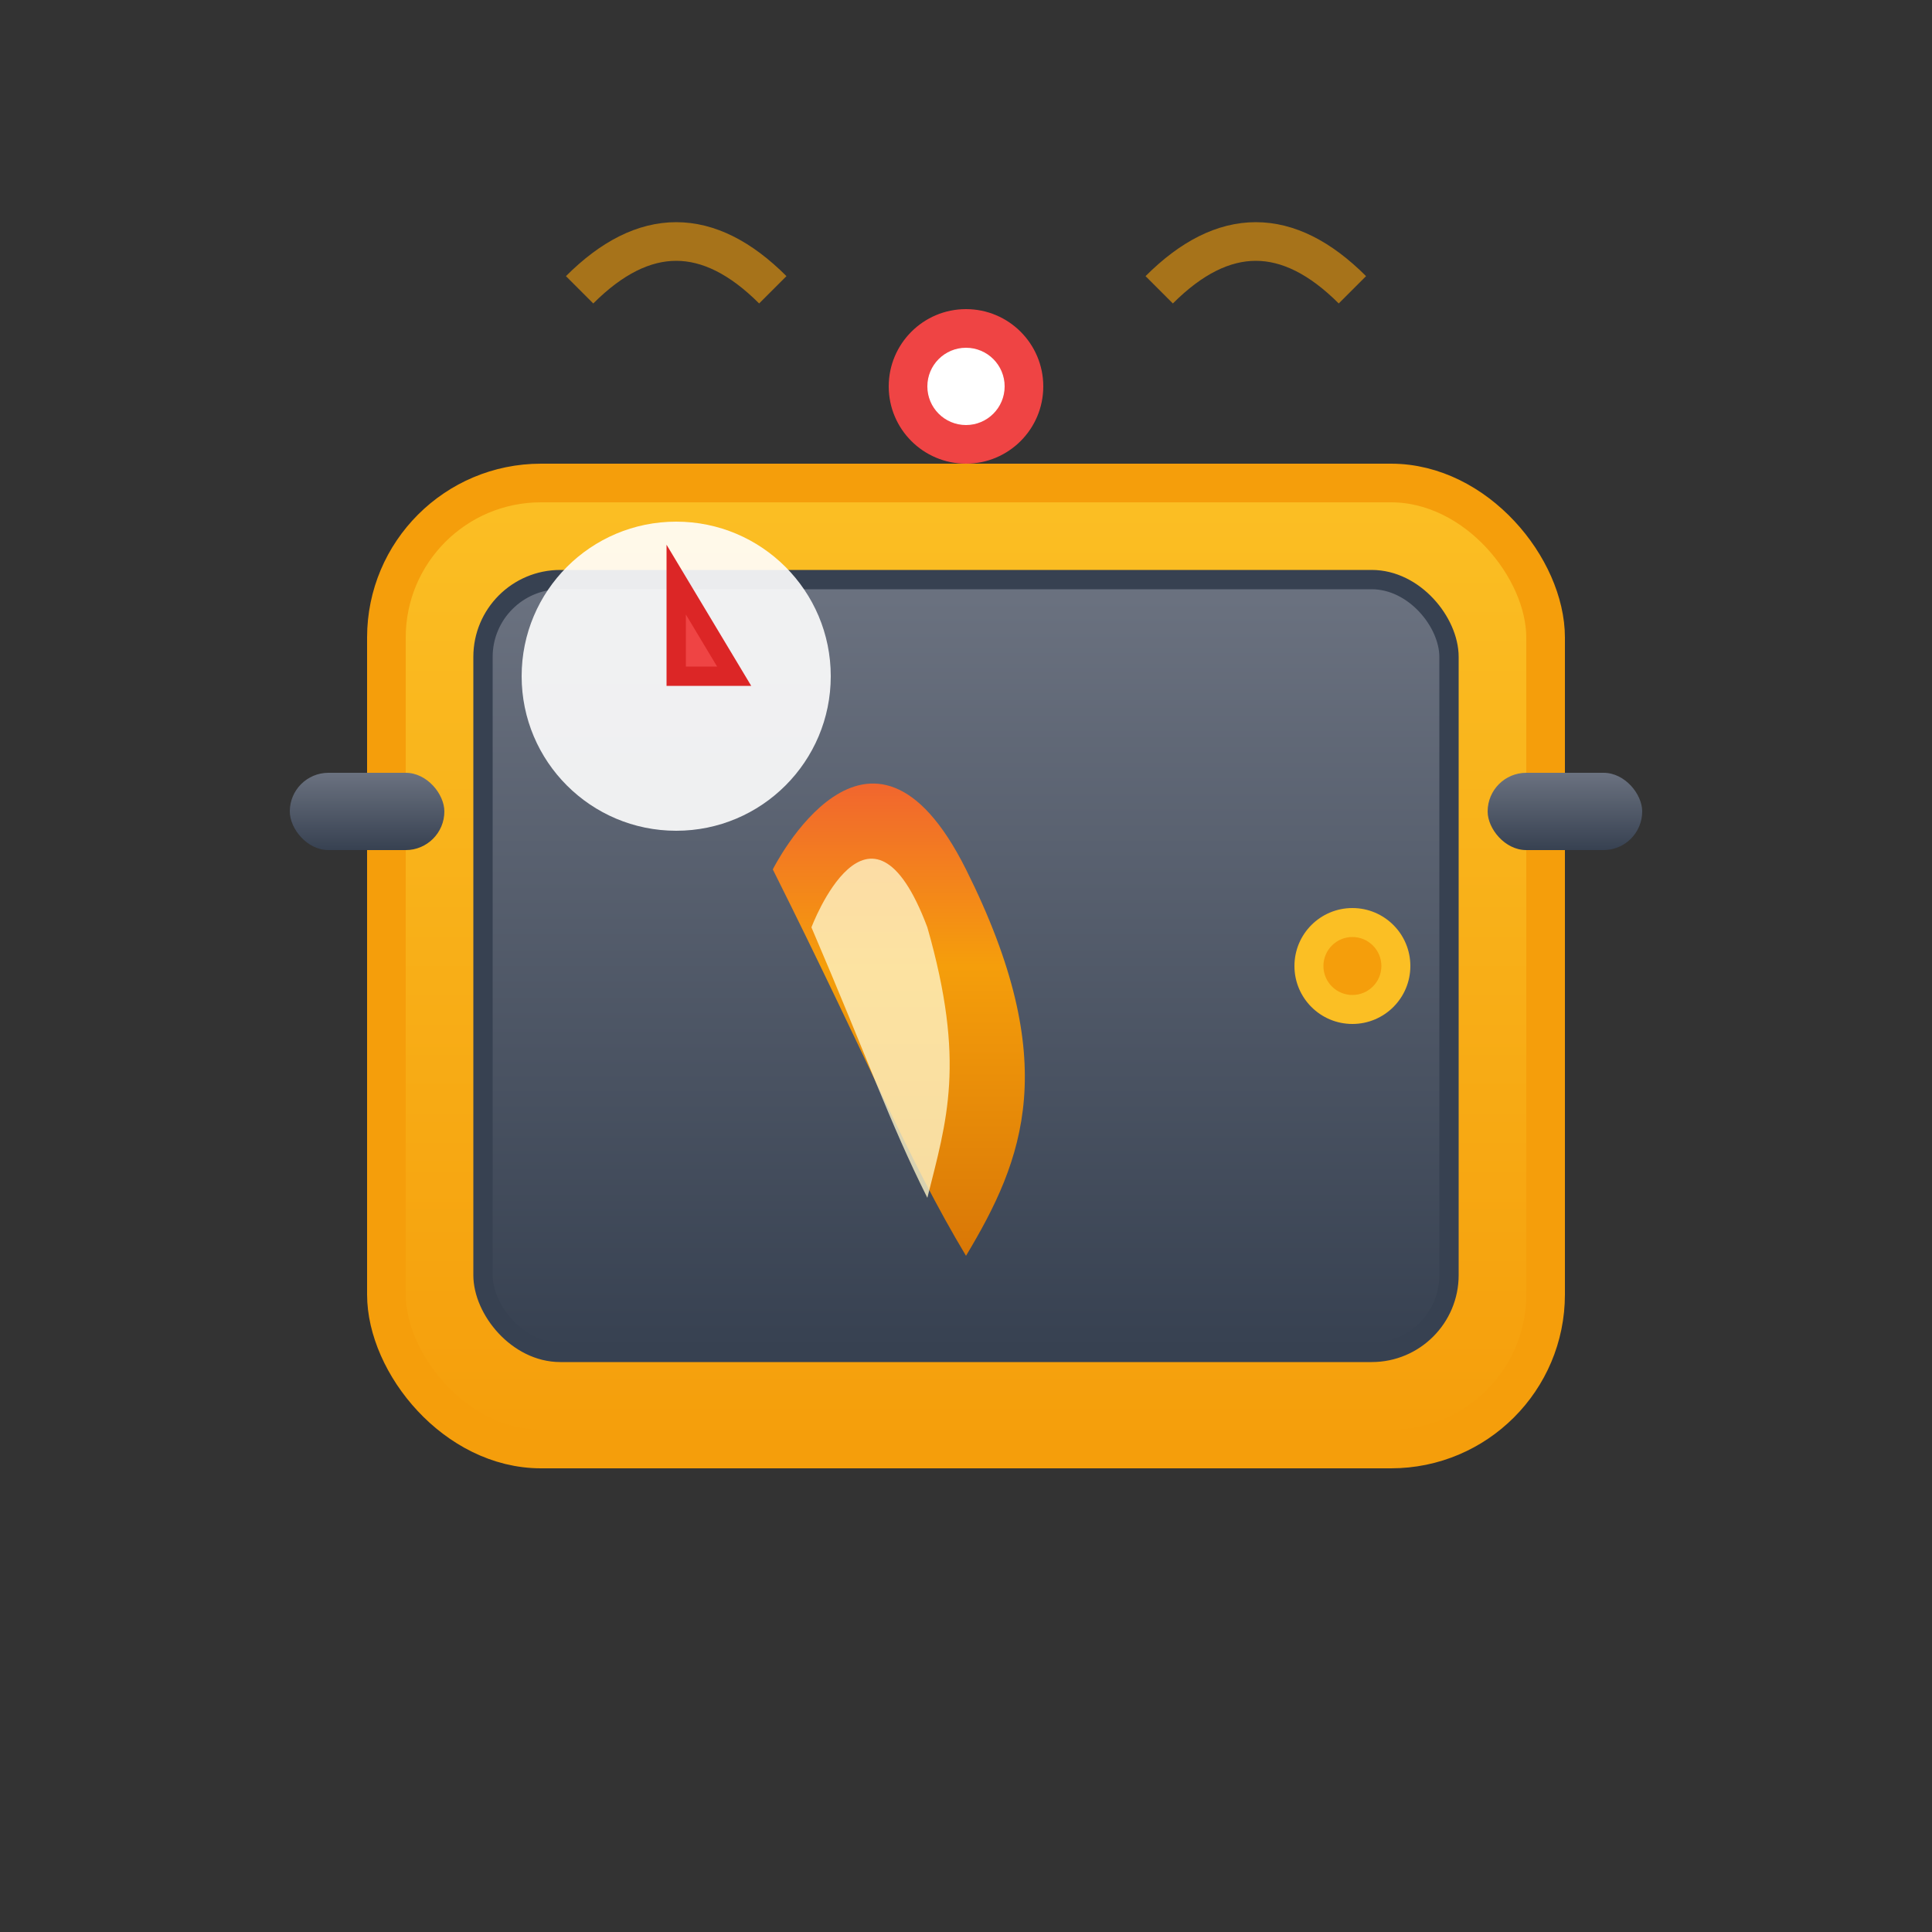 <svg xmlns="http://www.w3.org/2000/svg" viewBox="0 0 100 100" width="100" height="100">
  <rect x="0" y="0" width="100" height="100" fill="#333333" stroke="none"/>
  <!-- Boiler background -->
  <defs>
    <linearGradient id="boilerGradient" x1="0%" y1="0%" x2="0%" y2="100%">
      <stop offset="0%" style="stop-color:#fbbf24;stop-opacity:1" />
      <stop offset="100%" style="stop-color:#f59e0b;stop-opacity:1" />
    </linearGradient>
    <linearGradient id="flameGradient" x1="0%" y1="0%" x2="0%" y2="100%">
      <stop offset="0%" style="stop-color:#ef4444;stop-opacity:1" />
      <stop offset="50%" style="stop-color:#f59e0b;stop-opacity:1" />
      <stop offset="100%" style="stop-color:#d97706;stop-opacity:1" />
    </linearGradient>
    <linearGradient id="metalGradient" x1="0%" y1="0%" x2="0%" y2="100%">
      <stop offset="0%" style="stop-color:#6b7280;stop-opacity:1" />
      <stop offset="100%" style="stop-color:#374151;stop-opacity:1" />
    </linearGradient>
  </defs>
  
  <!-- Boiler body -->
  <rect x="20" y="25" width="60" height="50" 
        fill="url(#boilerGradient)" 
        stroke="#f59e0b" 
        stroke-width="2" 
        rx="8"/>
  
  <!-- Boiler door -->
  <rect x="25" y="30" width="50" height="40" 
        fill="url(#metalGradient)" 
        stroke="#374151" 
        stroke-width="1" 
        rx="4"/>
  
  <!-- Door handle -->
  <circle cx="70" cy="50" r="3" fill="#fbbf24"/>
  <circle cx="70" cy="50" r="1.5" fill="#f59e0b"/>
  
  <!-- Flame -->
  <path d="M40 45 C40 45 45 35 50 45 C55 55 53 60 50 65 C47 60 45 55 40 45 Z" 
        fill="url(#flameGradient)"/>
  
  <!-- Flame inner glow -->
  <path d="M42 48 C42 48 45 40 48 48 C50 55 49 58 48 62 C46 58 45 55 42 48 Z" 
        fill="#fef3c7" opacity="0.8"/>
  
  <!-- Temperature gauge -->
  <circle cx="35" cy="35" r="8" fill="white" opacity="0.9"/>
  <path d="M35 35 L35 30 L38 35 Z" 
        fill="#ef4444" stroke="#dc2626" stroke-width="1"/>
  
  <!-- Pipes -->
  <rect x="15" y="40" width="8" height="4" fill="url(#metalGradient)" rx="2"/>
  <rect x="77" y="40" width="8" height="4" fill="url(#metalGradient)" rx="2"/>
  
  <!-- Safety valve -->
  <circle cx="50" cy="20" r="4" fill="#ef4444"/>
  <circle cx="50" cy="20" r="2" fill="white"/>
  
  <!-- Heat waves -->
  <path d="M30 15 Q35 10 40 15" stroke="#f59e0b" stroke-width="2" fill="none" opacity="0.6"/>
  <path d="M60 15 Q65 10 70 15" stroke="#f59e0b" stroke-width="2" fill="none" opacity="0.6"/>
</svg> 